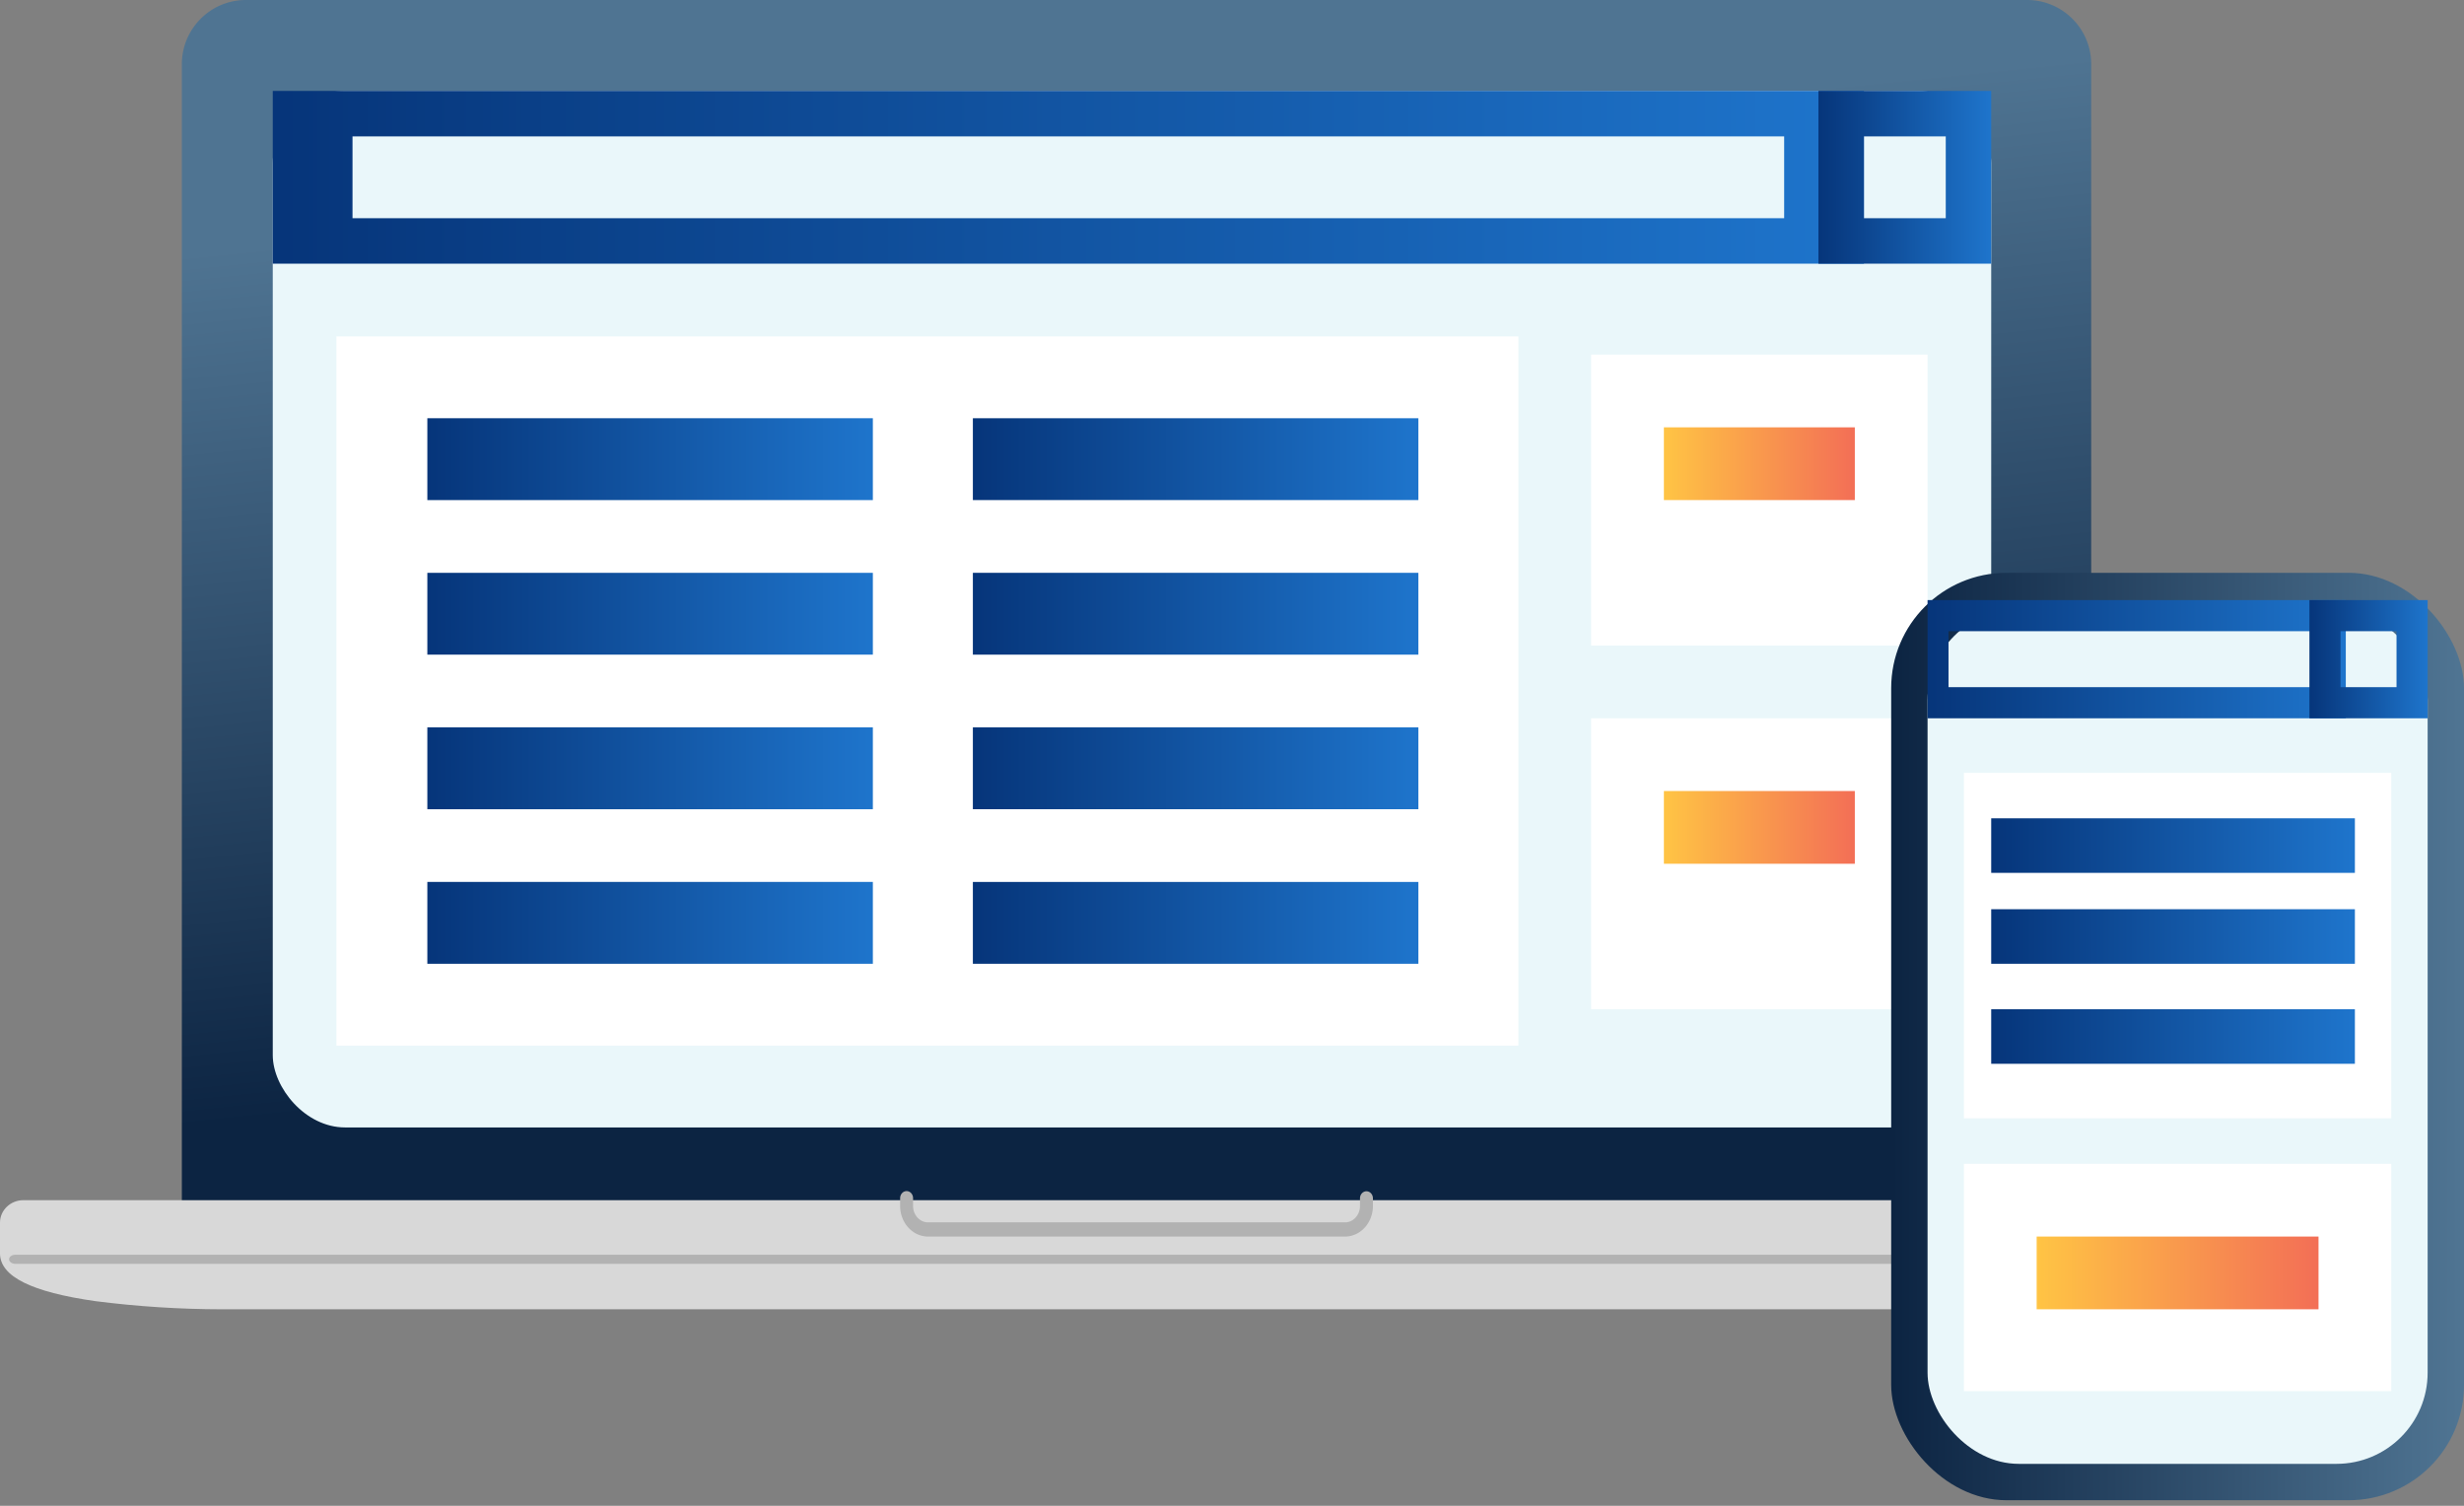 <svg width="270" height="165" xmlns="http://www.w3.org/2000/svg"><rect width="100%" height="100%" fill="#808080" stroke="none"/><defs><linearGradient x1="54.612%" y1="80.648%" x2="44.052%" y2="12.655%" id="linearGradient-1"><stop stop-color="#0C2442" offset="0%"/><stop stop-color="#4F7492" offset="99.1%"/></linearGradient><linearGradient x1="0%" y1="50%" y2="50%" id="linearGradient-2"><stop stop-color="#06357A" offset="0%"/><stop stop-color="#1E74CB" offset="99.1%"/></linearGradient><linearGradient x1="0%" y1="50%" x2="99.999%" y2="50%" id="linearGradient-3"><stop stop-color="#06357A" offset="0%"/><stop stop-color="#1E74CB" offset="99.1%"/></linearGradient><linearGradient x1="0%" y1="50%" y2="50%" id="linearGradient-4"><stop stop-color="#FFC444" offset="0%"/><stop stop-color="#F36F56" offset="99.6%"/></linearGradient><linearGradient x1="0%" y1="50.001%" x2="99.999%" y2="50.001%" id="linearGradient-5"><stop stop-color="#06357A" offset="0%"/><stop stop-color="#1E74CB" offset="99.1%"/></linearGradient><linearGradient x1="0%" y1="50.001%" y2="50.001%" id="linearGradient-6"><stop stop-color="#06357A" offset="0%"/><stop stop-color="#1E74CB" offset="99.1%"/></linearGradient><linearGradient x1="0%" y1="50%" x2="100.001%" y2="50%" id="linearGradient-7"><stop stop-color="#0C2442" offset="0%"/><stop stop-color="#4F7492" offset="99.1%"/></linearGradient><linearGradient x1="0%" y1="49.998%" y2="49.998%" id="linearGradient-8"><stop stop-color="#06357A" offset="0%"/><stop stop-color="#1E74CB" offset="99.1%"/></linearGradient><linearGradient x1="0%" y1="49.998%" y2="49.998%" id="linearGradient-9"><stop stop-color="#06357A" offset="0%"/><stop stop-color="#1E74CB" offset="99.1%"/></linearGradient><linearGradient x1="0%" y1="50%" y2="50%" id="linearGradient-10"><stop stop-color="#06357A" offset="0%"/><stop stop-color="#1E74CB" offset="99.1%"/></linearGradient><linearGradient x1="0%" y1="50%" y2="50%" id="linearGradient-11"><stop stop-color="#FFC444" offset="0%"/><stop stop-color="#F36F56" offset="99.6%"/></linearGradient></defs><g id="colored" fill="none" fill-rule="evenodd"><g id="justia-portal-website" transform="translate(0 -53)" fill-rule="nonzero"><path d="M222.133 53H26.943c-3.873.004-7.013 3.151-7.017 7.035v130.749a.704.704 0 0 0 .702.703h207.82a.702.702 0 0 0 .703-.703V60.035c-.004-3.884-3.144-7.031-7.018-7.035z" id="Path" fill="url(#linearGradient-1)"/><path d="M245.526 184.513H2.556c-1.411.001-2.556 1.102-2.556 2.46v3.372c0 2.523 3.434 4.236 10.5 5.238 4.586.584 9.207.88 13.834.886h199.413c4.627-.006 9.248-.302 13.835-.886 7.065-1.002 10.5-2.715 10.5-5.238v-3.372c0-1.358-1.145-2.458-2.556-2.46z" id="Path" fill="#D8D8D8"/><path d="M247.396 190.49H1.716c-.254-.004-.493.09-.623.246a.377.377 0 0 0 0 .506c.13.156.369.25.624.245h245.68c.38-.007.684-.228.684-.498s-.304-.491-.685-.498zm-148.053-6.973a.678.678 0 0 0-.5.227.815.815 0 0 0-.208.548v.85c0 1.854 1.371 3.356 3.063 3.356h45.681c1.692 0 3.064-1.502 3.064-3.355v-.85c-.01-.422-.324-.757-.709-.757-.384 0-.698.335-.708.756v.85c-.001.995-.737 1.801-1.645 1.802h-45.684c-.908 0-1.644-.807-1.645-1.801v-.85c0-.43-.317-.776-.709-.776z" id="Path" fill="#B2B2B2"/><rect id="Rectangle" fill="#EAF7FA" x="29.889" y="62.963" width="188.303" height="113.579" rx="7.926"/><path id="Rectangle" fill="#FFF" d="M36.863 89.863h129.52v77.712H36.863zm137.491 1.993h36.863v31.882h-36.863zm0 39.852h36.863v31.882h-36.863z"/><path id="Rectangle" fill="url(#linearGradient-2)" d="M46.827 98.83h48.819v8.967H46.827zm0 16.938h48.819v8.967H46.827zm0 16.937h48.819v8.967H46.827zm0 16.937h48.819v8.967H46.827z"/><path id="Rectangle" fill="url(#linearGradient-3)" d="M106.605 98.83h48.819v8.967h-48.819zm0 16.938h48.819v8.967h-48.819zm0 16.937h48.819v8.967h-48.819zm0 16.937h48.819v8.967h-48.819z"/><path id="Rectangle" fill="url(#linearGradient-4)" d="M182.325 99.827h20.923v7.97h-20.923zm0 39.852h20.923v7.97h-20.923z"/><path d="M204.244 81.893H29.889v-18.93h174.355v18.93zM38.627 76.911h156.877v-8.966H38.627v8.966z" id="Shape" fill="url(#linearGradient-5)"/><path d="M218.192 81.893h-18.93v-18.93h18.93v18.93zm-13.947-4.982h8.967v-8.966h-8.967v8.966z" id="Shape" fill="url(#linearGradient-6)"/><rect id="Rectangle" fill="url(#linearGradient-7)" x="207.232" y="115.768" width="62.768" height="101.624" rx="12.634"/><rect id="Rectangle" fill="#EAF7FA" x="211.218" y="119.753" width="54.797" height="93.653" rx="9.988"/><path d="M257.048 131.708h-45.83v-12.952h45.83v12.952zm-43.534-3.41h41.239v-6.133h-41.239v6.133z" id="Shape" fill="url(#linearGradient-8)"/><path d="M266.015 131.708h-12.952v-12.952h12.952v12.952zm-9.544-3.41h6.135v-6.133h-6.135v6.133z" id="Shape" fill="url(#linearGradient-9)"/><path id="Rectangle" fill="#FFF" d="M215.203 137.686h46.827v37.86h-46.827z"/><path id="Rectangle" fill="url(#linearGradient-10)" d="M218.192 142.668h39.852v5.978h-39.852zm0 9.963h39.852v5.978h-39.852zm0 10.959h39.852v5.978h-39.852z"/><path id="Rectangle" fill="#FFF" d="M215.203 180.528h46.827v24.908h-46.827z"/><path id="Rectangle" fill="url(#linearGradient-11)" d="M223.173 188.498h30.886v7.97h-30.886z"/></g></g></svg>